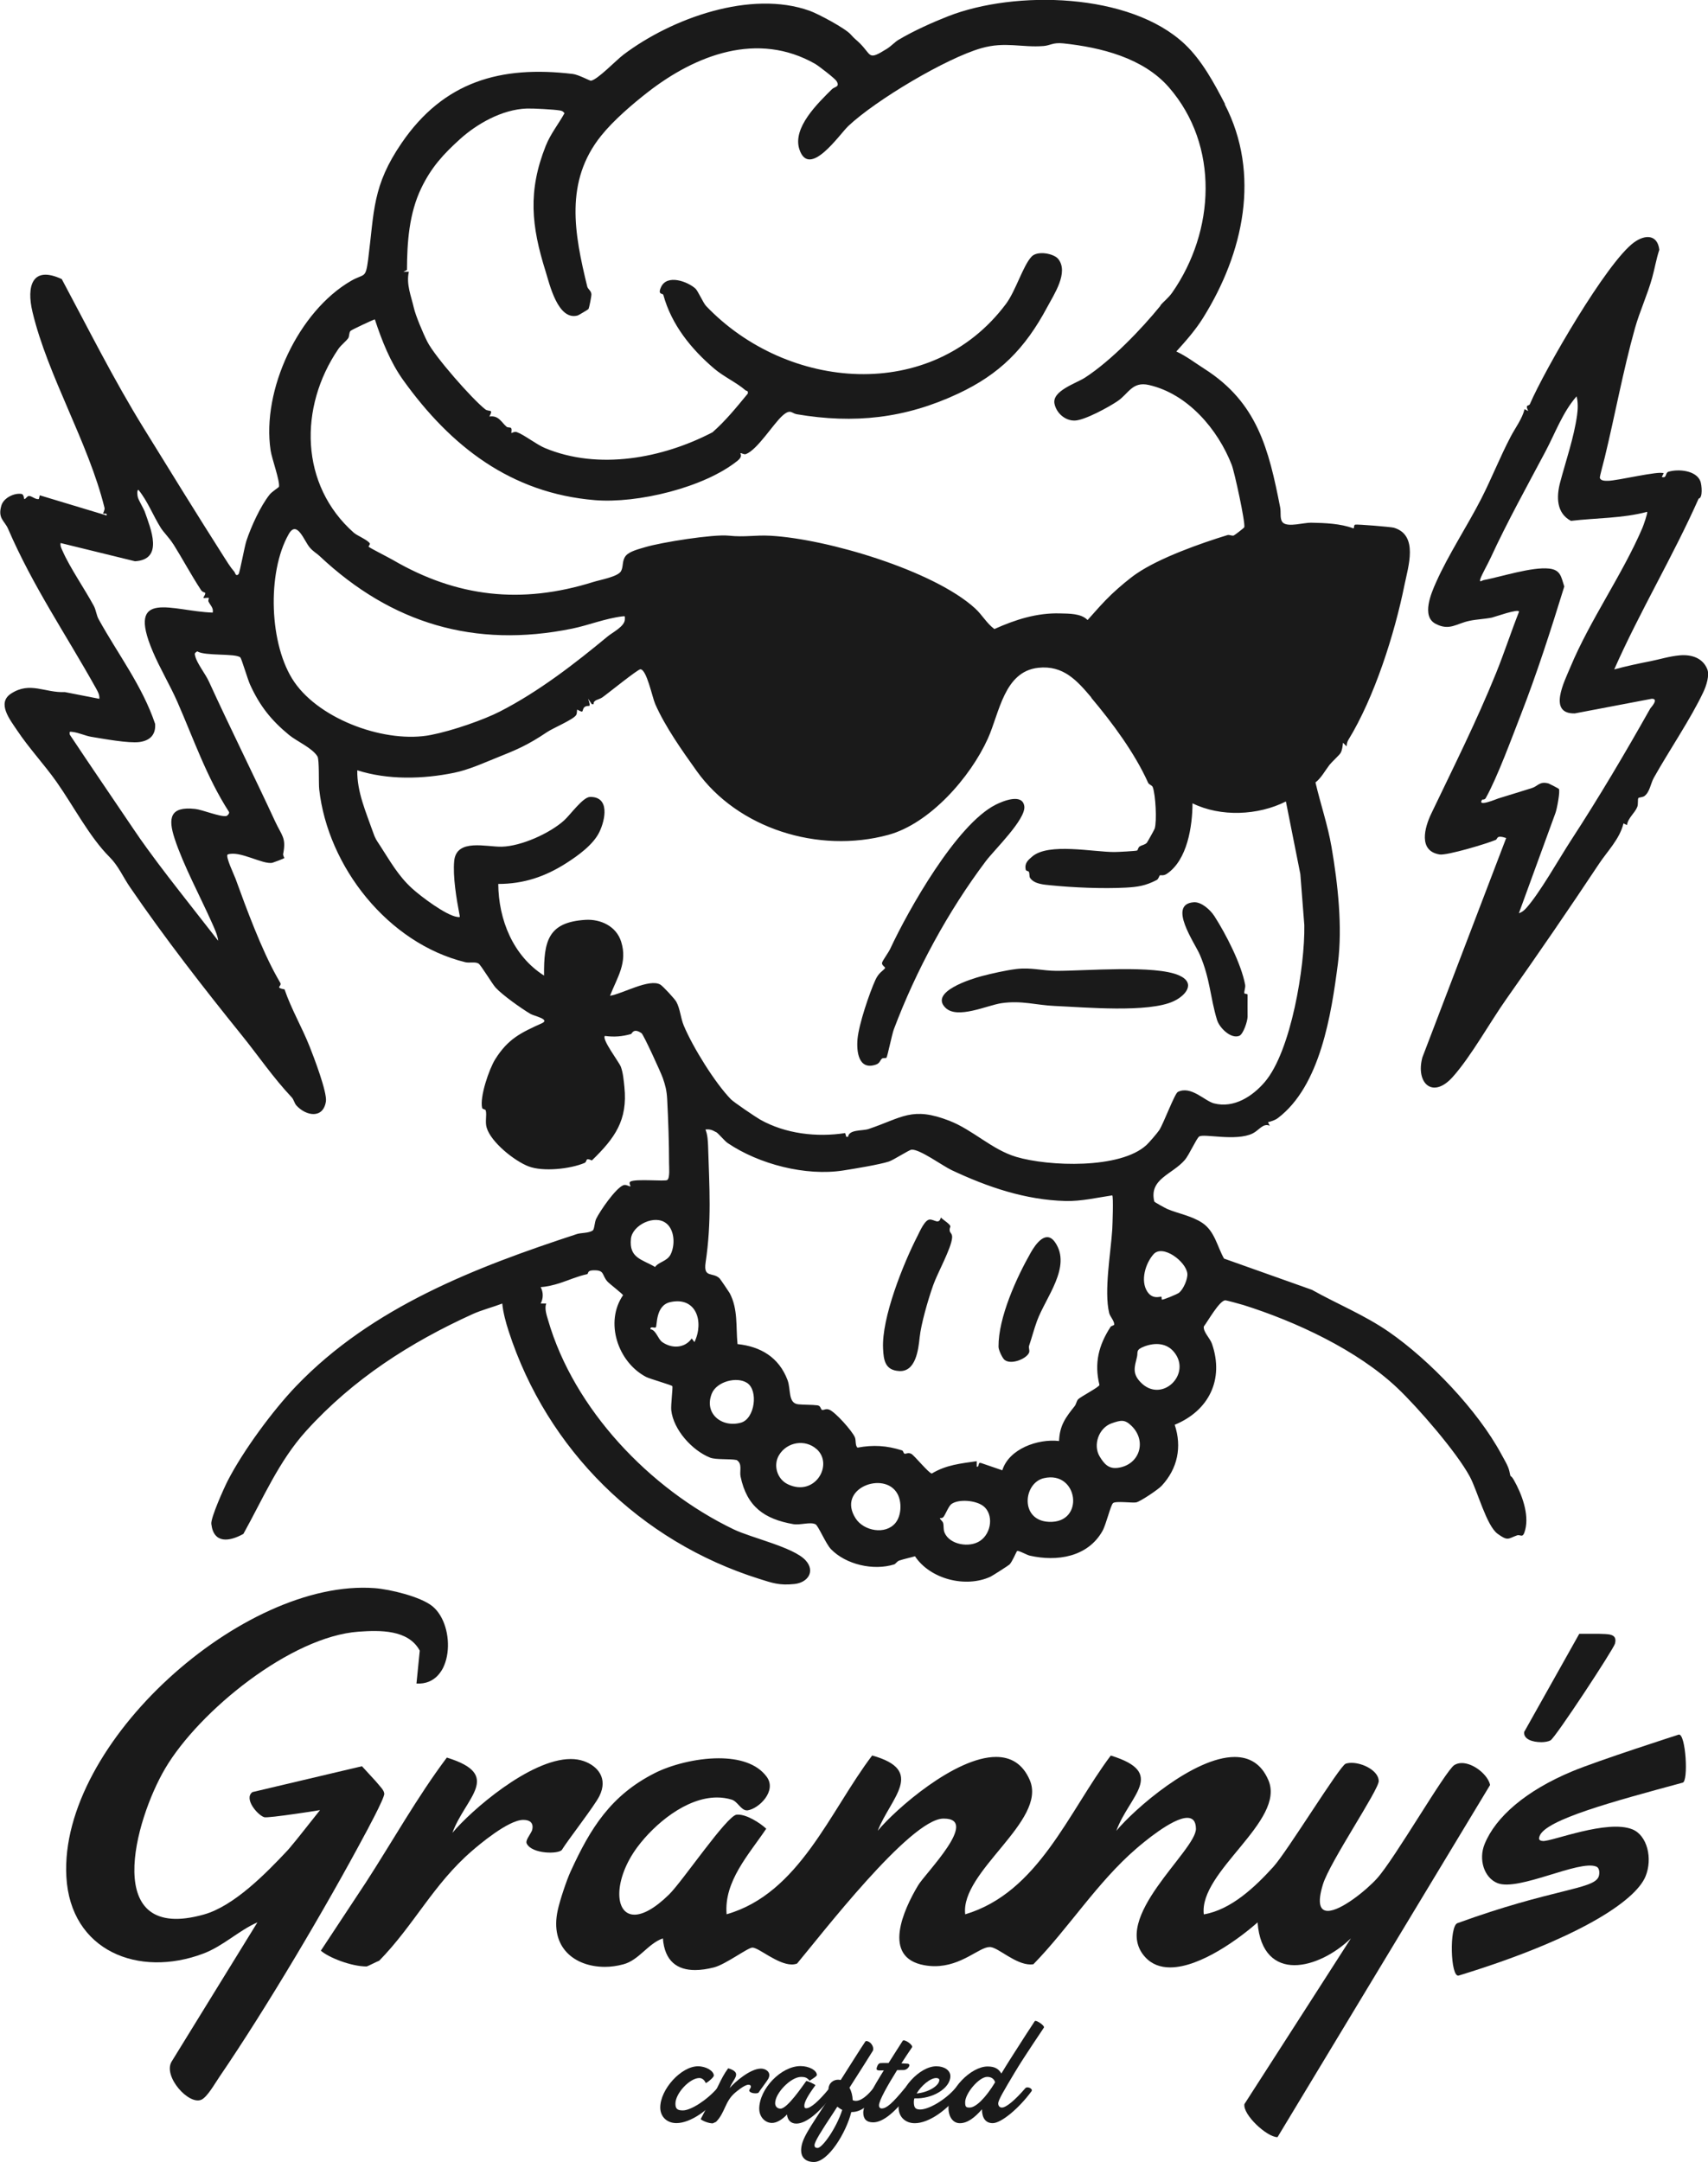 <?xml version="1.0" encoding="UTF-8"?><svg id="Layer_2" xmlns="http://www.w3.org/2000/svg" viewBox="0 0 343.1 434.09"><defs><style>.cls-1{fill:#1a1a1a;}</style></defs><g id="Layer_1-2"><path class="cls-1" d="M246.02,20.92c7.27,14.06,3.78,29.88-4.34,42.89-1.54,2.47-3.44,4.62-5.38,6.76,2.06.96,3.79,2.31,5.68,3.51,10.54,6.74,12.87,15.95,15.19,27.86.19.98-.17,2.44.62,3.06,1.07.85,4.15-.07,5.54-.05,2.8.04,5.98.18,8.48,1.12.3.11.06-.62.41-.73.37-.11,7.23.45,7.79.62,4.97,1.49,2.87,7.79,2.11,11.53-1.98,9.83-6.06,22.59-11.26,31.06-.24.39-.34.86-.35,1.31l-.73-.73c-.09.69-.14,1.46-.5,2.08-.24.4-1.83,1.86-2.21,2.36-.92,1.2-1.65,2.62-2.82,3.53,1.01,4.33,2.46,8.52,3.22,12.92,1.27,7.41,2.24,16.07,1.28,23.49-1.3,10.07-3.51,24.55-12.08,31-.53.4-1.32.64-1.96.81l.36.71c-1.36-.59-2.15.91-3.43,1.54-3.38,1.66-9.87-.03-10.76.63-.56.41-2.01,3.69-2.87,4.69-2.53,2.95-7.23,3.79-6.14,8.35.04.15,2.29,1.36,2.62,1.51,2.07.88,4.97,1.39,7.05,2.8,2.48,1.67,2.98,4.75,4.34,7.15l17.65,6.27c5.07,2.84,10.55,5.05,15.47,8.45,8.16,5.65,17.83,15.72,22.57,24.53.54,1.01,1.41,2.38,1.63,3.45.34,1.68.13.41.9,1.76,1.58,2.78,3.11,6.83,2.28,10.01-.49,1.89-.92.85-1.62,1.1-1.84.64-1.81,1.22-3.92-.31-2.25-1.63-4.03-8.6-5.6-11.51-2.65-4.91-10.45-13.9-14.59-17.81-8.05-7.59-20.35-13.3-30.86-16.61-.58-.18-3.46-.97-3.69-.95-1.18.12-3.41,4.1-4.29,5.27-.11,1.12,1.25,2.31,1.65,3.47,2.48,7.18-.65,13.44-7.49,16.25,1.48,4.43.6,8.79-2.63,12.26-.71.76-4.25,3.13-5.09,3.32-.76.16-4.13-.33-4.67.15-.5.45-1.37,4.27-2.13,5.61-2.96,5.22-9.12,6.18-14.61,4.93-.6-.14-2.26-1.1-2.53-.92-.14.1-.97,2.17-1.53,2.71-.21.2-3.46,2.28-3.81,2.44-5,2.31-12.13.49-15.17-4.1-1.04.3-2.15.52-3.16.86-.45.15-.74.68-1.01.77-4.16,1.31-9.7.05-12.71-3.06-1.03-1.07-2.55-4.71-3.1-4.99-1.05-.54-3.07.21-4.47-.03-5.79-1.02-9.32-3.48-10.59-9.57-.23-1.12.42-2.54-.78-3.3-1.39-.29-4.16-.02-5.35-.49-3.6-1.44-7.35-5.58-7.79-9.51-.11-1.03.35-4.63.22-4.83-.15-.24-4.5-1.45-5.3-1.87-5.68-3-8.31-11.01-4.61-16.39,0-.21-2.71-2.29-3.12-2.74-1.22-1.35-.46-2.37-2.96-2.26-1.18.05-.82.7-1.14.77-2.07.46-3.65,1.21-5.55,1.82-1.07.34-2.63.73-3.77.77.55,1.09.55,2.22,0,3.31h1.11c-.38.98.08,2.32.4,3.4,5.16,17.74,20.32,33.8,37.26,41.94,3.55,1.71,11.98,3.57,14.42,6.19,2.06,2.22.47,4.5-2.21,4.78-3.07.33-4.51-.23-7.07-1.03-23.9-7.5-42.62-25.92-50.35-49.75-.57-1.77-1.09-3.66-1.28-5.53-1.83.7-4.16,1.31-5.89,2.09-12.54,5.69-24.05,13.04-33.5,23.48-5.5,6.07-8.65,13.56-12.61,20.68-2.83,1.57-5.99,2.01-6.44-2.01-.14-1.23,2.55-7.22,3.3-8.68,3.09-6,9.05-14.1,13.75-19,15.23-15.87,36.06-23.86,56.4-30.52.79-.26,2.4-.16,3.17-.72.35-.25.35-1.65.69-2.34.81-1.64,3.87-6.08,5.43-6.73.6-.25,1.22.32,1.46.2.05-.02-.4-.72-.03-.93,1.08-.63,6.95,0,7.42-.33.56-.4.36-2.55.36-3.36,0-4.01-.17-8.85-.38-12.86-.1-1.82-.38-2.8-.88-4.26-.37-1.06-3.86-8.7-4.27-8.99-1.64-1.14-1.93.11-2.1.16-1.83.52-3.38.63-5.26.39-.68.65,2.83,5.22,3.2,6.18.45,1.18.59,2.82.72,4.09.67,6.61-1.88,10.22-6.54,14.73-1.49-.69-.8.22-1.5.51-2.89,1.21-8.3,1.79-11.21.68-2.83-1.08-7.56-4.85-8.42-7.78-.36-1.23.06-2.44-.18-3.44-.07-.28-.66-.23-.73-.51-.52-2.21,1.4-7.83,2.64-9.8,2.58-4.1,5.15-5.31,9.36-7.21,1.75-.79-1.58-1.46-2.26-1.86-1.81-1.05-5.68-3.81-7.03-5.29-.71-.78-2.96-4.56-3.44-4.84-.69-.41-1.83-.06-2.67-.27-15.49-3.8-27.58-19.12-29.33-34.7-.14-1.29.05-5.95-.35-6.61-1.04-1.71-4.13-3.02-5.69-4.3-3.6-2.95-5.91-5.86-7.86-10.15-.45-.99-1.72-5.24-1.94-5.43-1.01-.87-7.05-.23-8.66-1.22-.6.38-.54.45-.38,1.06.37,1.41,2.05,3.51,2.73,5.01,4.29,9.38,9.11,19.02,13.27,28.02,1.39,3,2.28,3.29,1.64,6.59-.06.29.26.79.23.83-.08.1-2.17.89-2.39.94-1.88.43-6.61-2.53-9-1.66-.44.45,1.29,4.03,1.59,4.85,2.23,6.14,5.18,14.11,8.3,19.7.2.35.69,1.19.72,1.27.28.68-1.18.89.83,1.26,1.35,3.96,3.49,7.58,5.03,11.46.84,2.1,3.55,9.2,3.28,11.03-.53,3.53-3.96,2.98-5.93.82-.4-.43-.51-1.17-.94-1.63-3.79-4.03-6.7-8.35-10.08-12.53-7.63-9.45-15.46-19.51-22.42-29.69-1.4-2.04-2.3-4.24-4.08-6.02-4.01-3.99-7.24-10.24-10.66-15.1-2.41-3.42-5.56-6.8-7.9-10.31-1.45-2.18-4.17-5.53-1.22-7.43,3.82-2.47,6.75-.11,10.79-.29l6.92,1.35c.09-.79-.3-1.44-.66-2.1-6.07-10.88-12.69-20.5-17.66-32.02-.71-1.65-2.13-2.07-1.35-4.7.46-1.55,2.64-2.57,4.06-2.31.46.08.47.97.53,1.01.19.14.55-.56.9-.6.6-.07,1.32.77,2.04.6l.18-.74,13.43,4.05c.16-.63-.57-.23-.68-.39-.08-.1.36-.71.25-1.16-3.23-13.09-11.39-26.44-14.46-39.3-1.25-5.23-.06-9.38,5.88-6.61,5.37,10.04,10.46,20.23,16.45,29.92,5.24,8.49,10.6,17.18,15.97,25.61.68,1.07,1.42,2.29,2.25,3.24.16.18.27,1.03.84.47.24-.24,1.19-5.52,1.58-6.7.96-2.88,2.81-6.95,4.68-9.3.43-.54,1.83-1.43,1.86-1.55.22-1.14-1.43-5.62-1.68-7.29-1.83-12.12,5.6-27.96,16.18-34.06,2.68-1.54,2.9-.3,3.42-4.34,1.24-9.7.82-14.72,6.73-23.34,8.43-12.31,19.83-15.59,34.36-13.85,1.17.14,3.45,1.39,3.65,1.36,1.34-.2,5.04-4.1,6.55-5.24,9.68-7.31,25.6-13.05,37.43-8.79,1.7.61,7.12,3.51,8.18,4.71.94,1.06,1.08,1.02,1.86,1.8,2.43,2.41,1.57,3.53,5.45,1.1.86-.54,1.56-1.33,2.28-1.77,3.12-1.86,6.96-3.56,9.99-4.75,13.41-5.26,36.56-4.8,47.58,5.62,3.42,3.23,5.92,7.87,8.06,12.01M233.1,61.32c.65-.8,1.61-1.47,2.39-2.6,8.58-12.32,9.48-29.48-.66-41.16-5.18-5.96-13.72-8.05-21.23-8.85-2.11-.22-2.58.42-3.97.53-4.35.35-7.73-.93-12.49.43-7.07,2.01-21.21,10.43-26.73,15.63-1.76,1.66-7.85,10.66-9.83,4.69-1.44-4.34,3.71-9.26,6.52-12.06.56-.56,1.68-.43.94-1.65-.32-.53-3.61-3.06-4.28-3.45-11.58-6.6-24-1.81-33.64,5.68-3.06,2.38-6.87,5.64-9.36,8.74-7.4,9.21-5.38,19.67-2.8,30.27.13.55.8.84.84,1.56.02.36-.43,2.73-.6,2.98-.07.1-2.02,1.25-2.14,1.28-4.01,1.13-5.7-6.43-6.46-8.85-2.87-9.12-3.59-16.12.03-25.21.94-2.37,2.54-4.34,3.76-6.54-.24-.37-.49-.49-.92-.56-1.14-.2-5.36-.43-6.62-.39-5.11.17-10.19,3.21-13.41,6.11-3.37,3.04-5.79,5.68-7.81,9.86-2.45,5.08-2.86,10.87-2.88,16.44l-.73.36h1.11c-.57,2.52.47,4.9,1.01,7.28.34,1.48,1.77,4.93,2.7,6.77,1.51,2.98,8.95,11.46,11.63,13.57.76.59,1.71-.19.84,1.45,1.88-.29,2.42,1.2,3.47,2.07.2.17.73.07.87.23.24.29,0,.9.09,1.01.03.04.58-.35,1.07-.18,1.44.5,3.93,2.48,5.66,3.2,10.75,4.48,23.6,2.07,33.65-3.16,2.62-2.29,4.86-5.06,7.1-7.78.1-.66-.26-.47-.47-.66-1.76-1.53-4.36-2.72-6.25-4.32-4.64-3.94-8.61-8.83-10.25-14.83-.1-.38-1.23.06-.44-1.61,1.22-2.57,5.27-1.1,6.88.33.5.45,1.57,2.9,2.15,3.51,16.24,17.01,45.29,19.59,60.25-.44,1.95-2.62,3.41-7.65,5.13-9.48,1.17-1.25,4.46-.63,5.35.47,2.18,2.7-.9,7.21-2.17,9.61-4.54,8.51-9.66,13.55-17.9,17.42-10.68,5.01-20.92,6.1-32.45,4.15-1.06-.18-1.23-1.16-2.86.28-1.85,1.64-5.04,6.84-7.34,7.72-.41.16-.94-.28-1.12-.17-.08.05.56.58-.54,1.48-6.76,5.45-20.17,8.64-28.68,7.94-16.91-1.39-28.98-10.84-38.48-24.05-2.64-3.67-4.33-7.99-5.73-12.24-.27.01-4.69,2.1-4.88,2.3-.34.35-.23,1.14-.47,1.47-.46.65-1.46,1.4-1.98,2.16-7.97,11.69-7.76,27.32,3.13,36.93.6.53,2.81,1.44,3.19,2.13.09.16-.29.59-.26.64.17.22,4.03,2.17,4.89,2.67,12.84,7.47,25.81,8.95,40.26,4.42,1.37-.43,4.93-1.05,5.56-2.16.53-.92.16-2.09.96-3.09.71-.9,2.71-1.38,3.83-1.72,3.3-1,13.77-2.65,16.82-2.33,3.35.35,5.26-.16,8.47.02,11.29.63,32.65,6.94,41.02,14.55,1.46,1.32,2.33,3.01,3.91,4.18,4.2-1.89,8.54-3.28,13.2-3.14,1.8.05,4.2-.02,5.52,1.33,1.52-1.7,3.13-3.56,4.78-5.13,1.56-1.48,3.69-3.26,5.03-4.17,4.68-3.21,12.95-6.12,18.31-7.76.34-.1.87.2,1.24.09.14-.04,2.09-1.53,2.12-1.66.24-.96-1.98-11.12-2.52-12.51-2.79-7.16-8.83-14.27-16.63-16.05-3.35-.77-4.08,1.72-6.28,3.22-1.73,1.18-6.63,3.87-8.62,3.92-1.92.05-3.66-1.46-4.07-3.34-.58-2.62,4.32-4.11,6.14-5.29,5.26-3.42,11.28-9.68,15.16-14.45M34.8,109.25c-.78-1.25-1.91-2.34-2.49-3.25-1.57-2.49-2.62-5.34-4.5-7.65-.37.02-.21,1.25-.1,1.57.25.72,1.19,2.3,1.35,2.76,1.21,3.49,3.9,9.67-1.94,10.01l-14.95-3.66c-.1.61.17,1.08.41,1.61,1.46,3.33,4.43,7.61,6.27,11.02.45.84.52,1.89.98,2.7,3.85,6.97,8.76,13.35,11.33,20.98.16,2.18-1.03,3.37-3.17,3.65-2.19.28-7.2-.65-9.65-1.05-1.17-.19-2.52-.84-3.8-.99-.56-.07-.62-.07-.53.54,4.21,6.34,8.51,12.59,12.76,18.9,1.05,1.56,1.81,2.64,2.72,3.89,2.84,3.93,5.81,7.71,8.76,11.48l5.58,7.13c-.14-1.22-.79-2.55-1.29-3.68-2.32-5.21-5.71-11.5-7.46-16.83-1.37-4.17-.92-6.51,4.11-5.96,1.5.16,5.05,1.65,6.28,1.42.2-.04.69-.52.52-.84-4.45-6.89-7.08-14.6-10.35-22.05-1.49-3.4-3.52-6.76-4.95-10.14-5.42-12.77,3.97-8.06,12.04-7.81.2-.95-.5-1.48-.85-2.22-.11-.23.12-.68.08-.7-.25-.15-.89.07-1.08-.03-.13-.07.48-.7.33-1.04-.02-.04-.53-.09-.81-.51-1.98-3.01-3.69-6.23-5.59-9.26M64.3,111.73c-.67-.63-1.37-.98-2.07-1.79-1.15-1.34-2.56-5.61-4.22-2.72-4.41,7.7-3.97,22.35,1.12,29.73,5.3,7.68,18.55,12.38,27.46,10.61,4.46-.88,10.64-3.07,13.79-4.68,7.9-4.03,15.32-9.82,21.7-15.11.96-.8,3.49-2.03,3.44-3.47-.02-.59.14-.62-.53-.54-3.48.43-6.75,1.78-10.07,2.46-19.61,3.99-36.29-1.06-50.63-14.49M219.24,140.06c-2.9-3.43-5.64-6.53-10.69-5.98-6.85.76-7.78,9.04-10.1,14.19-3.52,7.81-11.69,17.1-20.02,19.36-14.06,3.82-30.26-1.29-38.5-12.85-2.88-4.03-6.32-8.88-8.31-13.42-.59-1.34-1.72-6.98-2.98-6.98-.54,0-6.61,4.93-7.64,5.64-.72.5-1.84.48-1.76,1.37h-.36s-.74-1.1-.74-1.1c.72,2.2.12,1.05-.72,1.68-.32.24-.33.78-.45.87-.23.17-.96-.42-1.04-.34-.04.04.02.73-.2,1.08-.57.9-4.64,2.61-5.82,3.4-3.93,2.64-6.02,3.52-10.51,5.31-2.35.94-5.22,2.26-8.18,2.87-6.3,1.29-13.32,1.46-19.45-.5-.08,4.33,1.76,8.42,3.16,12.42.46,1.33.65,1.54,1.4,2.68,2.06,3.17,3.65,6.08,6.47,8.64,1.78,1.62,6.79,5.38,9.03,5.7.63.09.58.07.47-.47-.6-3.1-1.36-7.7-1.06-10.77.45-4.57,6.48-2.78,9.57-2.86,3.9-.1,9.61-2.67,12.49-5.26,1.26-1.13,3.79-4.71,5.23-4.73,4.02-.06,3.06,4.6,1.87,7.05-1.23,2.54-4.26,4.72-6.64,6.24-4.25,2.72-8.58,4.18-13.67,4.18.06,7.2,2.98,14.45,9.2,18.4-.06-6.9.77-10.72,8.3-11.19,3.05-.19,6.2,1.27,7.18,4.36,1.35,4.23-.79,7.19-2.23,10.88,2.46-.36,7.91-3.54,10.12-2.23.51.3,2.88,2.85,3.2,3.44.78,1.43.84,3.18,1.49,4.76,1.83,4.38,6.32,11.59,9.48,14.82.62.63,4.99,3.57,5.86,4.07,5.1,2.87,11.39,3.59,17.09,2.71l.22.76h.36c.18-1.53,2.91-1.16,4.13-1.58,6.77-2.28,8.7-4.57,16.22-1.65,4.75,1.85,8.55,5.8,13.43,7.25,6.49,1.93,20.94,2.48,26.18-2.4.55-.51,2.13-2.35,2.55-2.97.83-1.25,3.1-7.35,3.73-7.67,2.65-1.32,5.39,1.82,7.27,2.3,4.03,1.04,7.79-1.46,10.22-4.32,5.28-6.22,8.06-23.23,7.92-31.46l-.8-10.26-2.9-14.58c-5.57,2.82-13.12,3.15-18.76.37-.02,4.59-1.03,11.41-5.18,14.17-.68.45-1.22.2-1.37.29-.16.1-.25.74-.66.95-2.24,1.15-3.79,1.39-6.24,1.52-4.54.24-10.52-.01-15.06-.47-1.4-.14-3.29-.25-4.12-1.48-.18-.27-.07-.81-.25-1.24-.05-.13-.55-.14-.61-.38-.31-1.3.42-1.93,1.3-2.68,3.3-2.8,12.19-.89,16.51-.9.66,0,4.38-.19,4.57-.31.12-.07.19-.59.46-.78.46-.32,1.06-.33,1.47-.76.11-.12,1.5-2.6,1.58-2.84.47-1.52.18-6.8-.38-8.32-.17-.46-.74-.45-.95-.92-2.68-5.96-7.19-12.04-11.43-17.07M143.79,227.29c-.71-.41-1.24-.61-2.08-.5.43,1.05.49,2.25.53,3.37.26,8.24.73,15.1-.5,23.34-.48,3.21,1.46,1.83,2.82,3.19.13.13,1.88,2.69,2.02,2.95,1.71,3.24,1.22,6.71,1.57,10.23,4.67.49,8.33,2.67,10.05,7.23.71,1.9.05,4.63,2.15,4.86,1.12.12,2.76.06,3.88.21.69.09.61.88.93.92.44.05.71-.33,1.43-.05,1.22.49,4.59,4.26,5.14,5.55.25.59.03,1.68.53,2.07,3.16-.59,5.86-.42,8.93.55.3.09.27.61.53.67.29.07.68-.29,1.33.02.58.28,3.53,3.92,4.13,3.96,2.87-1.74,5.79-2.01,9.02-2.48v1.11c.66.08.09-.96.88-.74l4.26,1.46c1.35-4.33,7.17-6.37,11.4-5.88.12-3.14,1.31-4.71,3.14-7.01.31-.39.37-1.01.67-1.34.52-.56,4.29-2.49,4.3-2.91-1.07-4.4-.15-7.98,2.23-11.65.16-.25.73-.26.74-.49.02-.73-.85-1.62-1.01-2.29-1.07-4.43.32-12.09.62-16.82.05-.85.25-6.55,0-6.81-3.04.45-6.28,1.21-9.37,1.13-8.09-.21-15.65-2.79-22.9-6.2-1.79-.84-6.37-4.21-8.04-4.11-.48.03-3.63,2.08-4.57,2.39-1.92.62-6.98,1.45-9.16,1.79-7.53,1.18-16.93-1.25-23.21-5.5-.68-.46-1.84-1.94-2.36-2.23M133.88,245.66c-2.3-1.92-6.86.3-7.14,3.07-.4,3.89,2.22,4.1,4.86,5.66.63-1,2.4-1.12,3.1-2.5.93-1.84.85-4.84-.81-6.23M233.4,260.94c.15.11,3.07-1.07,3.46-1.39.85-.7,1.76-2.73,1.65-3.84-.26-2.44-4.96-5.94-6.79-3.88-1.6,1.79-2.69,5.28-1.26,7.49,1.08,1.68,2.61.94,2.84,1.05.09.04.02.51.1.57M139.5,269.47c1.96-4.08.37-9.21-4.89-8.02-2.97.68-2.57,4.75-2.87,5.05-.23.23-1.19-.32-1.07.39,1.14.16,1.47,1.95,2.37,2.58,1.91,1.34,4.51,1.26,5.91-.73l.55.73ZM235.81,271.43c-1.49-1.79-3.77-1.88-5.85-1.12-1.9.69-1.33,1.15-1.56,2.11-.47,1.98-1,3.28.65,5.04,4.22,4.51,10.49-1.56,6.76-6.03M150.08,277.67c-2.06-1.35-6.1-.28-7.08,2.1-1.67,4.06,2.04,6.97,5.86,5.87,2.78-.8,3.51-6.47,1.22-7.97M227.25,286.24c-1.32-1.26-2.06-1.12-3.93-.47-2.62.91-3.8,4.37-2.43,6.65.89,1.48,1.79,2.54,3.63,2.3,4.41-.56,5.95-5.41,2.73-8.48M164.03,290.95c-2.3-2.04-5.94-1.45-7.54,1.21-1.21,2.01-.41,4.81,1.76,5.85,5.46,2.62,9.27-3.98,5.78-7.07M209.69,296.79c-4.15.96-4.86,8.52,1.02,8.77,7.32.32,5.89-10.37-1.02-8.77M179.87,305.79c1.22-1.48,1.32-4.21.4-5.87-2.59-4.7-12.33-1.09-8.37,4.98,1.62,2.49,5.96,3.32,7.97.89M197.51,302.38c-1.47-1.14-4.9-1.45-6.37-.41-.57.4-1.17,2-1.59,2.57-.27.37-.71.23-.73.26-.11.18.54.6.64,1,.16.64.01,1.3.28,1.93,1.03,2.43,5,3.1,7.15,1.64,2.29-1.54,2.76-5.34.62-7"/><path class="cls-1" d="M334.19,95.04l-.37.73c1.07.32.63-.83,1.33-1.05,1.96-.6,5.63-.3,6.44,1.96.24.68.52,3.29-.37,3.43-5.13,11.56-11.79,22.61-16.96,34.3,2.4-.66,4.91-1.19,7.36-1.67,1.65-.32,3.73-.98,5.82-1.16,2.24-.19,4.54.44,5.5,2.74.52,1.24-.18,3.36-.75,4.58-2.51,5.36-6.96,11.88-9.97,17.26-.65,1.15-.8,2.84-1.87,3.66-.37.28-1.12.27-1.23.41-.19.22,0,1.23-.23,1.79-.49,1.23-1.87,2.21-2.07,3.65l-.7-.35c-.75,3.14-3.25,5.6-4.93,8.14-5.89,8.87-12.15,18-18.56,27.07-3.36,4.75-7.08,11.52-10.8,15.69-4.04,4.53-7.49,1.26-6.11-3.9l16.84-44.06c-2.06-.68-1.67.18-2.09.37-1.61.71-9.81,3.18-11.3,2.93-4.31-.71-3-5.42-1.65-8.22,4.47-9.33,9.1-18.55,13.01-28.2,1.64-4.05,3-8.25,4.61-12.32,0-.7-4.98,1.09-5.44,1.18-1.46.3-2.99.33-4.51.65-2.67.55-4.01,2.08-6.83.59-2.85-1.51-.89-6.09.14-8.38,2.42-5.44,6.28-11.31,9.05-16.72,2.08-4.07,3.78-8.41,5.92-12.48.94-1.79,2.32-3.59,2.78-5.51l.73.38c-.69-1.42.15-.93.34-1.39,2.92-6.8,15.42-28.48,20.92-32.47,2.23-1.62,4.71-1.61,5.08,1.48-.6,1.8-.93,3.8-1.43,5.59-.94,3.41-2.51,6.77-3.46,10.15-2.39,8.52-4.01,17.46-6.07,25.95-.17.7-1.04,3.89-.99,4.09.16.65,1.09.61,1.61.61,1.87.01,10.4-2.09,11.23-1.5M330.87,102.77c-5.01,1.33-10.18,1.2-15.3,1.81-2.95-1.56-2.93-4.85-2.18-7.7,1.15-4.34,2.78-9.01,3.41-13.52.17-1.21.22-2.59-.1-3.78-2.79,3.18-4.28,7.35-6.24,11.05-3.74,7.05-7.66,14.09-11.02,21.37-.52,1.14-1.76,3.32-2.06,4.2-.3.91.34.33.64.28,3.6-.69,9.73-2.7,13.16-2.32,2.35.26,2.42,1.69,3.05,3.6-2.7,8.73-5.48,17.43-8.8,25.93-1.64,4.21-4.7,12.53-6.98,16.56-.22.38-.68.26-.7.29-1.16,1.6,2.87-.11,3.21-.22,1.9-.59,4.52-1.38,6.79-2.1,1.2-.38,1.5-1.41,3.33-.91.12.03,1.97.99,2.05,1.08.33.35-.39,4.15-.69,4.89l-7.33,20.08c.58-.18,1.01-.53,1.42-.97,2.72-2.98,6.67-10.02,9.09-13.73,5.59-8.58,10.82-17.42,15.89-26.42.07-.13,1.84-1.97.29-1.94l-15.46,2.94c-5.47.11-2.09-6.41-.87-9.33,3.93-9.41,10.42-18.52,14.44-27.88.2-.47,1.13-3.08.96-3.27"/><path class="cls-1" d="M178.06,212.37c-.12.14-.69,0-.89.18-.43.38-.41.92-1.21,1.2-3.51,1.22-3.94-2.65-3.7-5.17.28-2.97,2.39-9.2,3.6-11.85.66-1.45,1.53-1.8,1.92-2.33.16-.22-.73-.56-.59-1.11.12-.47,1.28-2.01,1.64-2.79,3.63-7.78,13.28-24.91,21.14-28.91,1.53-.78,5.42-2.35,5.79.28.37,2.61-6.05,8.79-7.73,11.03-7.59,10.08-14.02,21.94-18.48,33.78-.36.95-1.29,5.49-1.48,5.71"/><path class="cls-1" d="M204.16,194.56c3-.36,5.21.36,8.03.37,5.9.02,19.85-1.24,24.68.92,3.38,1.51,1.37,4.02-1.12,5.18-5.07,2.37-17.8,1.21-23.86.95-3.76-.16-6.67-1.15-10.71-.56-2.88.42-8.88,3.29-11.27.91-3.21-3.19,5.15-5.77,7.29-6.34,2.01-.53,4.92-1.18,6.97-1.43"/><path class="cls-1" d="M250,199.47c.06.1.61.06.61.24-.02,1.46,0,2.94,0,4.43,0,.91-.87,3.53-1.67,3.84-1.68.66-3.97-1.59-4.46-3.18-1.39-4.55-1.37-8.24-3.46-13.11-.99-2.32-6.57-10.16-1.21-10.53,1.55-.11,3.36,1.57,4.15,2.81,2.28,3.55,5.37,9.53,6.16,13.74.12.63-.3,1.45-.13,1.76"/><path class="cls-1" d="M190.13,245.36c1.36,1.12.49.78.65,1.79.07.41.54.54.48,1.36-.16,2.13-2.96,7.13-3.79,9.5-1.1,3.11-2.45,7.85-2.73,10.51-.26,2.48-.78,6.95-4.11,6.76-2.84-.16-3.13-2.17-3.24-4.51-.31-6.15,4.03-16.99,6.92-22.62.46-.9,1.46-3.26,2.46-3.29.93-.03,1.84,1.09,2.23-.4.35.34.76.6,1.13.91"/><path class="cls-1" d="M201.8,273.05c-.45-.37-1.22-1.99-1.22-2.64-.04-5.86,3.59-13.84,6.49-18.93.96-1.68,3.06-4.69,4.89-2.02,3.35,4.89-1.92,11.03-3.65,15.77-.59,1.61-1.03,3.33-1.59,4.98-.15.42.21.98-.04,1.46-.64,1.25-3.64,2.39-4.88,1.37"/><path class="cls-1" d="M309.52,349.8c.81,0,1.55-.14,1.95-.37,1.01-.58,12.64-18.28,12.94-19.41.58-2.16-1.58-1.88-3.18-1.98h-3.99l-11.07,19.71c-.16,1.48,1.73,2.04,3.37,2.04"/><path class="cls-1" d="M114.67,375.66c3.94-8.61,8.07-15.23,16.91-19.68,3.11-1.57,8.14-2.95,12.8-2.95,3.95,0,7.63.99,9.63,3.71,2.1,2.84-1.56,6.4-3.8,6.74-.06.01-.12.01-.18.01-1.18,0-1.86-1.79-3.03-2.15-.97-.3-1.97-.44-2.97-.44-6.22,0-12.57,5.37-15.98,9.94-4.8,6.44-4.72,13.59-.6,13.59,1.67,0,4.01-1.17,6.95-4.05,2.7-2.64,11.6-15.83,13.58-16.03.09,0,.18-.01.27-.01,1.8,0,4.4,1.65,5.67,2.83-3.46,5.15-8.53,10.56-7.96,17.18,14.62-4.18,20.77-20.74,29.24-31.88,10.85,3.03,3.68,8.54,1.12,15.11,3.65-4.39,15.58-14.82,23.77-14.82,2.9,0,5.33,1.31,6.77,4.65,3.53,8.22-14,18.32-12.97,26.95,14.71-4.39,20.74-20.56,29.24-31.88,11.39,3.5,3.68,8.04,1.12,15.11,3.65-4.39,15.57-14.82,23.77-14.82,2.9,0,5.34,1.31,6.77,4.65,3.53,8.22-14,18.32-12.97,26.95,5.49-.92,10.34-5.54,13.99-9.57,2.82-3.12,13.31-20.27,14.51-20.68.35-.12.75-.17,1.18-.17,2.31,0,5.42,1.61,5.46,3.64.04,1.77-9.82,16.23-11.21,20.75-1.21,3.94-.53,5.33.99,5.33,2.61,0,7.7-4.12,9.84-6.48,3.56-3.91,13.78-21.68,15.57-22.8.45-.28.96-.4,1.5-.4,2.37,0,5.26,2.39,5.68,4.4l-27.2,45.04-15.5,25.67h-.02c-2.13,0-7-4.54-6.63-6.64l12.24-19.03,9.16-14.26c-3.23,3.13-7.62,5.4-11.36,5.4s-6.93-2.36-7.4-8.59c-3.49,3.1-11.46,9.04-17.56,9.04-1.93,0-3.66-.59-5.01-2.06-7.14-7.76,10.25-21.39,10.19-25.8-.02-1.57-.7-2.17-1.74-2.17-3.03,0-9.09,5.18-10.27,6.2-7.79,6.71-13.62,16.01-20.65,23.2-.18.02-.37.04-.56.04-3.04,0-6.4-3.33-8.07-3.5-.05,0-.1,0-.16,0-2.07,0-5.59,3.84-11.02,3.84-.67,0-1.37-.06-2.1-.19-8.58-1.55-4.17-11.15-1.24-16.04,1.46-2.44,12.46-13.4,5.16-13.4h-.11c-6.66.09-24.63,23.47-29.37,29.11-.34.12-.69.18-1.05.18-1.45,0-3.1-.85-4.56-1.69-1.46-.85-2.71-1.7-3.36-1.7-.91,0-5.39,3.39-7.73,3.98-1.34.34-2.61.53-3.78.53-3.54,0-6.11-1.73-6.47-6.36-3.02,1.06-4.8,4.38-7.95,5.21-1.3.35-2.54.51-3.69.51-6.01,0-11.14-3.82-9.48-11.38.44-2.02,1.75-5.96,2.61-7.84"/><path class="cls-1" d="M89.17,334.49c-.19.32-.37.65-.53,1,.2-.31.37-.65.53-1"/><path class="cls-1" d="M58.32,370.89c.24-.28.51-.61.82-.99-.3.38-.57.71-.82.99"/><path class="cls-1" d="M83.66,338.02l.66-6.6c-2.3-4.26-8.02-4.11-12.28-3.81-13.64.97-32.06,15.95-38.85,27.45-6.14,10.4-12.97,35.16,7.76,29.34,6.06-1.7,12.49-8.27,16.75-12.81.1-.11.21-.23.34-.38.09-.1.18-.21.27-.32.24-.28.52-.61.82-.99.13-.16.26-.32.4-.49.13-.17.27-.34.41-.51.07-.09.14-.17.21-.26.34-.43.71-.89,1.09-1.37.96-1.21,2.01-2.54,3.04-3.83-.78.12-1.56.25-2.33.37-.79.12-1.57.24-2.32.34-3.45.5-6.17.83-6.56.71-1.33-.42-4.16-3.73-2.36-5.04l15.41-3.64,3.01-.71,1.88-.44,1.7-.4,1.02,1.11,1.68,1.83c.94,1.12,1.72,1.86,1.76,2.49l.02.02c.09.41-.94,2.57-1.97,4.58-.17.32-.33.64-.49.94-.11.21-.21.4-.31.59-.15.29-.29.56-.42.81-.04.08-.08.16-.12.24-.08.15-.16.29-.23.42-.1.19-.19.34-.25.46-7.91,14.83-19.92,35.11-29.36,48.93-.84,1.22-2.35,3.92-3.54,4.51-2.54,1.24-7.82-4.69-6.02-7.64l17.23-27.95c-3.82,1.69-6.86,4.76-10.89,6.28-12.96,4.89-26.67-.52-27.49-15.44-1.48-26.89,35.58-59.92,61.94-57.94,3.06.23,9.19,1.7,11.56,3.61,4.86,3.91,4.33,16-3.16,15.54"/><path class="cls-1" d="M73.41,368.12c.06-.12.15-.27.25-.46-.1.19-.18.34-.24.46h0Z"/><path class="cls-1" d="M132.63,423.16c0-3.68,4.22-8.29,7.58-8.29,1.61,0,3.18.93,3.18,1.87,0,.28-.9,1.14-1.55,1.48-.04.02-.06.02-.09-.02-.26-.6-.73-.97-1.27-.97-1.92,0-4.8,3.06-4.8,5.14,0,.95.3,1.38,1.51,1.36,1.55,0,4.75-2,6.89-4.46.41-.47,1.61.11,1.25.6-2.82,3.83-6.67,6.41-9.45,6.41-1.92,0-3.25-1.29-3.25-3.14"/><path class="cls-1" d="M152.51,423.44c0-4.05,4.41-8.61,8.31-8.61,1.7,0,3.27.86,3.27,1.79,0,.26-.8.71-1.4,1.12-.02.02-.06.02-.09,0-.49-.58-.84-.73-1.7-.73-2.02,0-5.19,3.23-5.19,5.27,0,.69.47,1.1,1.08,1.1,1.38,0,4.48-4.63,5.17-5.55.07-.11,1.92.73,1.83.86-1.51,2.05-2.22,3.36-2.22,4.09,0,.39.09.52.39.52.9-.02,2.5-1.4,4.61-3.98.41-.47,1.61.11,1.25.6-3.12,4.22-5.85,6.46-7.86,6.46-1.08,0-1.77-.69-1.87-1.83-.93,1.01-2.07,1.7-3.01,1.7-1.42,0-2.56-1.25-2.56-2.8"/><path class="cls-1" d="M160.93,431.79c0-2.28,1.51-4.22,5.77-10.76l.02-.02c-.19-.47-.3-.97-.3-1.44,0-1.4,1.05-2,1.92-2,.19,0,.37.02.54.06,1.85-2.9,4.18-6.61,4.95-7.73.15-.24.8,0,1.16.43.39.47.54,1.08.34,1.44-.11.21-2.52,4.02-4.69,7.4.39.71.62,1.59.65,2.5.8.39,2.09.11,4.11-2.32.39-.49,1.61.11,1.25.6-1.83,2.41-3.4,4.11-5.55,4.11h-.09c-1.05,4.18-4.63,10.03-7.51,10.03-1.59,0-2.56-.86-2.56-2.3M164.24,431.27c.93,0,3.74-3.9,4.95-7.64-.35-.17-.69-.41-.99-.65-.45.69-.78,1.18-.88,1.36-2.3,3.47-3.7,5.68-3.7,6.37,0,.39.19.56.62.56"/><path class="cls-1" d="M173.41,424.17c0-1.55,1.94-4.97,4.13-8.48l-.86.02c-.34,0-.65-.11-.6-.37.04-.26.26-1.05.75-1.1.26-.02.9-.04,1.66-.02.99-1.59,2-3.12,2.84-4.46.28-.45,2.17.84,1.87,1.31-.6.88-1.35,2-2.13,3.21.47.02.9.04,1.23.07.84.06.11,1.23-.73,1.27l-1.36.02c-1.87,2.99-3.64,6.11-3.64,7.08,0,.39.22.62.54.62.97,0,2.13-1.01,4.65-4.07.41-.47,1.61.11,1.25.6-3.12,4.22-5.62,6.26-7.62,6.26-1.38,0-1.98-.73-1.98-1.98"/><path class="cls-1" d="M180.51,423.16c0-3.68,4.22-8.29,7.58-8.29,1.64,0,2.82.84,2.82,1.98,0,2.45-3.62,4.63-7.23,4.46-.07.24-.11.45-.11.67,0,1.14.26,1.57,1.27,1.57,1.74,0,5.04-1.92,7.06-4.26.41-.47,1.61.11,1.25.6-2.82,3.83-6.61,6.41-9.39,6.41-1.92,0-3.25-1.29-3.25-3.14M188.69,417.6c0-.21-.26-.37-.62-.37-1.23,0-3.04,1.57-3.94,3.1,2.26-.19,4.56-1.51,4.56-2.73"/><path class="cls-1" d="M197.24,423.52c-1.44,1.66-2.89,2.78-4.43,2.78-1.36,0-2.28-1.25-2.28-3.08,0-3.72,4.52-8.31,7.86-8.31,1.49,0,2.24.52,2.76,1.42.58-.97,1.21-1.98,1.85-2.99,1.64-2.58,4.56-7.12,4.86-7.53.24-.32,2.02.9,1.85,1.27-.13.26-3.77,5.51-5.9,9.08-2.13,3.57-3.29,5.49-3.29,6.18,0,.49.3.82.73.82.86,0,2.58-1.42,4.71-3.88.41-.47,1.61.11,1.25.6-2.56,3.49-6.11,6.41-7.79,6.41-1.4,0-2.15-.97-2.17-2.78M194.78,423.16c1.27,0,3.27-2.02,5.12-5.08-.19-.6-.67-1.08-1.59-1.08-1.66,0-4.43,3.32-4.43,5.08,0,.9.13,1.08.9,1.08"/><path class="cls-1" d="M142.51,422.1c1.44-2.23,2.2-4.75,3.77-6.83,3,.92.97,2.12.3,3.98.96-1.16,4.11-3.91,6.27-3.91.24,0,.47.03.68.11.75.26,1.31.91.84,1.86-.26.52-1.68,2.34-1.99,2.85-.18.23-1.58.23-1.86-.33-.08-.16.16-.42.28-.68,0,0,.22-.57-.46-.57-.8,0-2.4,1.37-2.71,1.63-2.05,1.77-1.94,3.93-3.79,5.82-.05,0-.62.3-.67.3-.8,0-1.99-.46-2.42-.84l1.77-3.39Z"/><path class="cls-1" d="M337.21,348.28c1.43-.33,2.01,9.5.78,9.65-13.74,3.73-27.51,7.4-28.72,10.72-.17.47-.25.93.67.99,1.79.12,12.91-4.39,17.97-2.34,3,1.22,4.1,5.86,2.65,9.42-2.08,5.11-14.02,12.74-37.55,19.94-1.66.43-1.9-9.96-.25-10.52,18.99-6.92,27.33-6.75,28.36-9.31.2-.5.31-1.74-.47-2.06-3.44-1.4-15.63,5.03-19.85,3.32-2.67-1.08-3.84-4.73-2.57-7.84,2.21-5.44,8.28-10.73,17.64-14.62,5.21-2.17,21.34-7.35,21.34-7.35"/><path class="cls-1" d="M73.37,378.16c5.48-8.45,10.45-17.37,16.39-25.27,11.39,3.5,3.68,8.04,1.12,15.11,3.65-4.39,15.57-14.82,23.77-14.82.91,0,1.77.13,2.57.4,2.84.98,4.97,3.46,3.18,7.05-.99,1.99-6.38,8.89-7.53,10.79-.68.88-6,.86-7.06-1.26-.31-.63.59-1.61,1.04-2.59,0,0,.85-2.17-1.74-2.17-3.04,0-9.09,5.18-10.27,6.2-7.79,6.71-11.64,14.9-18.67,22.08-.18.02-2.35,1.15-2.54,1.15-3.04,0-7.56-1.75-9.18-3.17l8.9-13.48Z"/></g></svg>